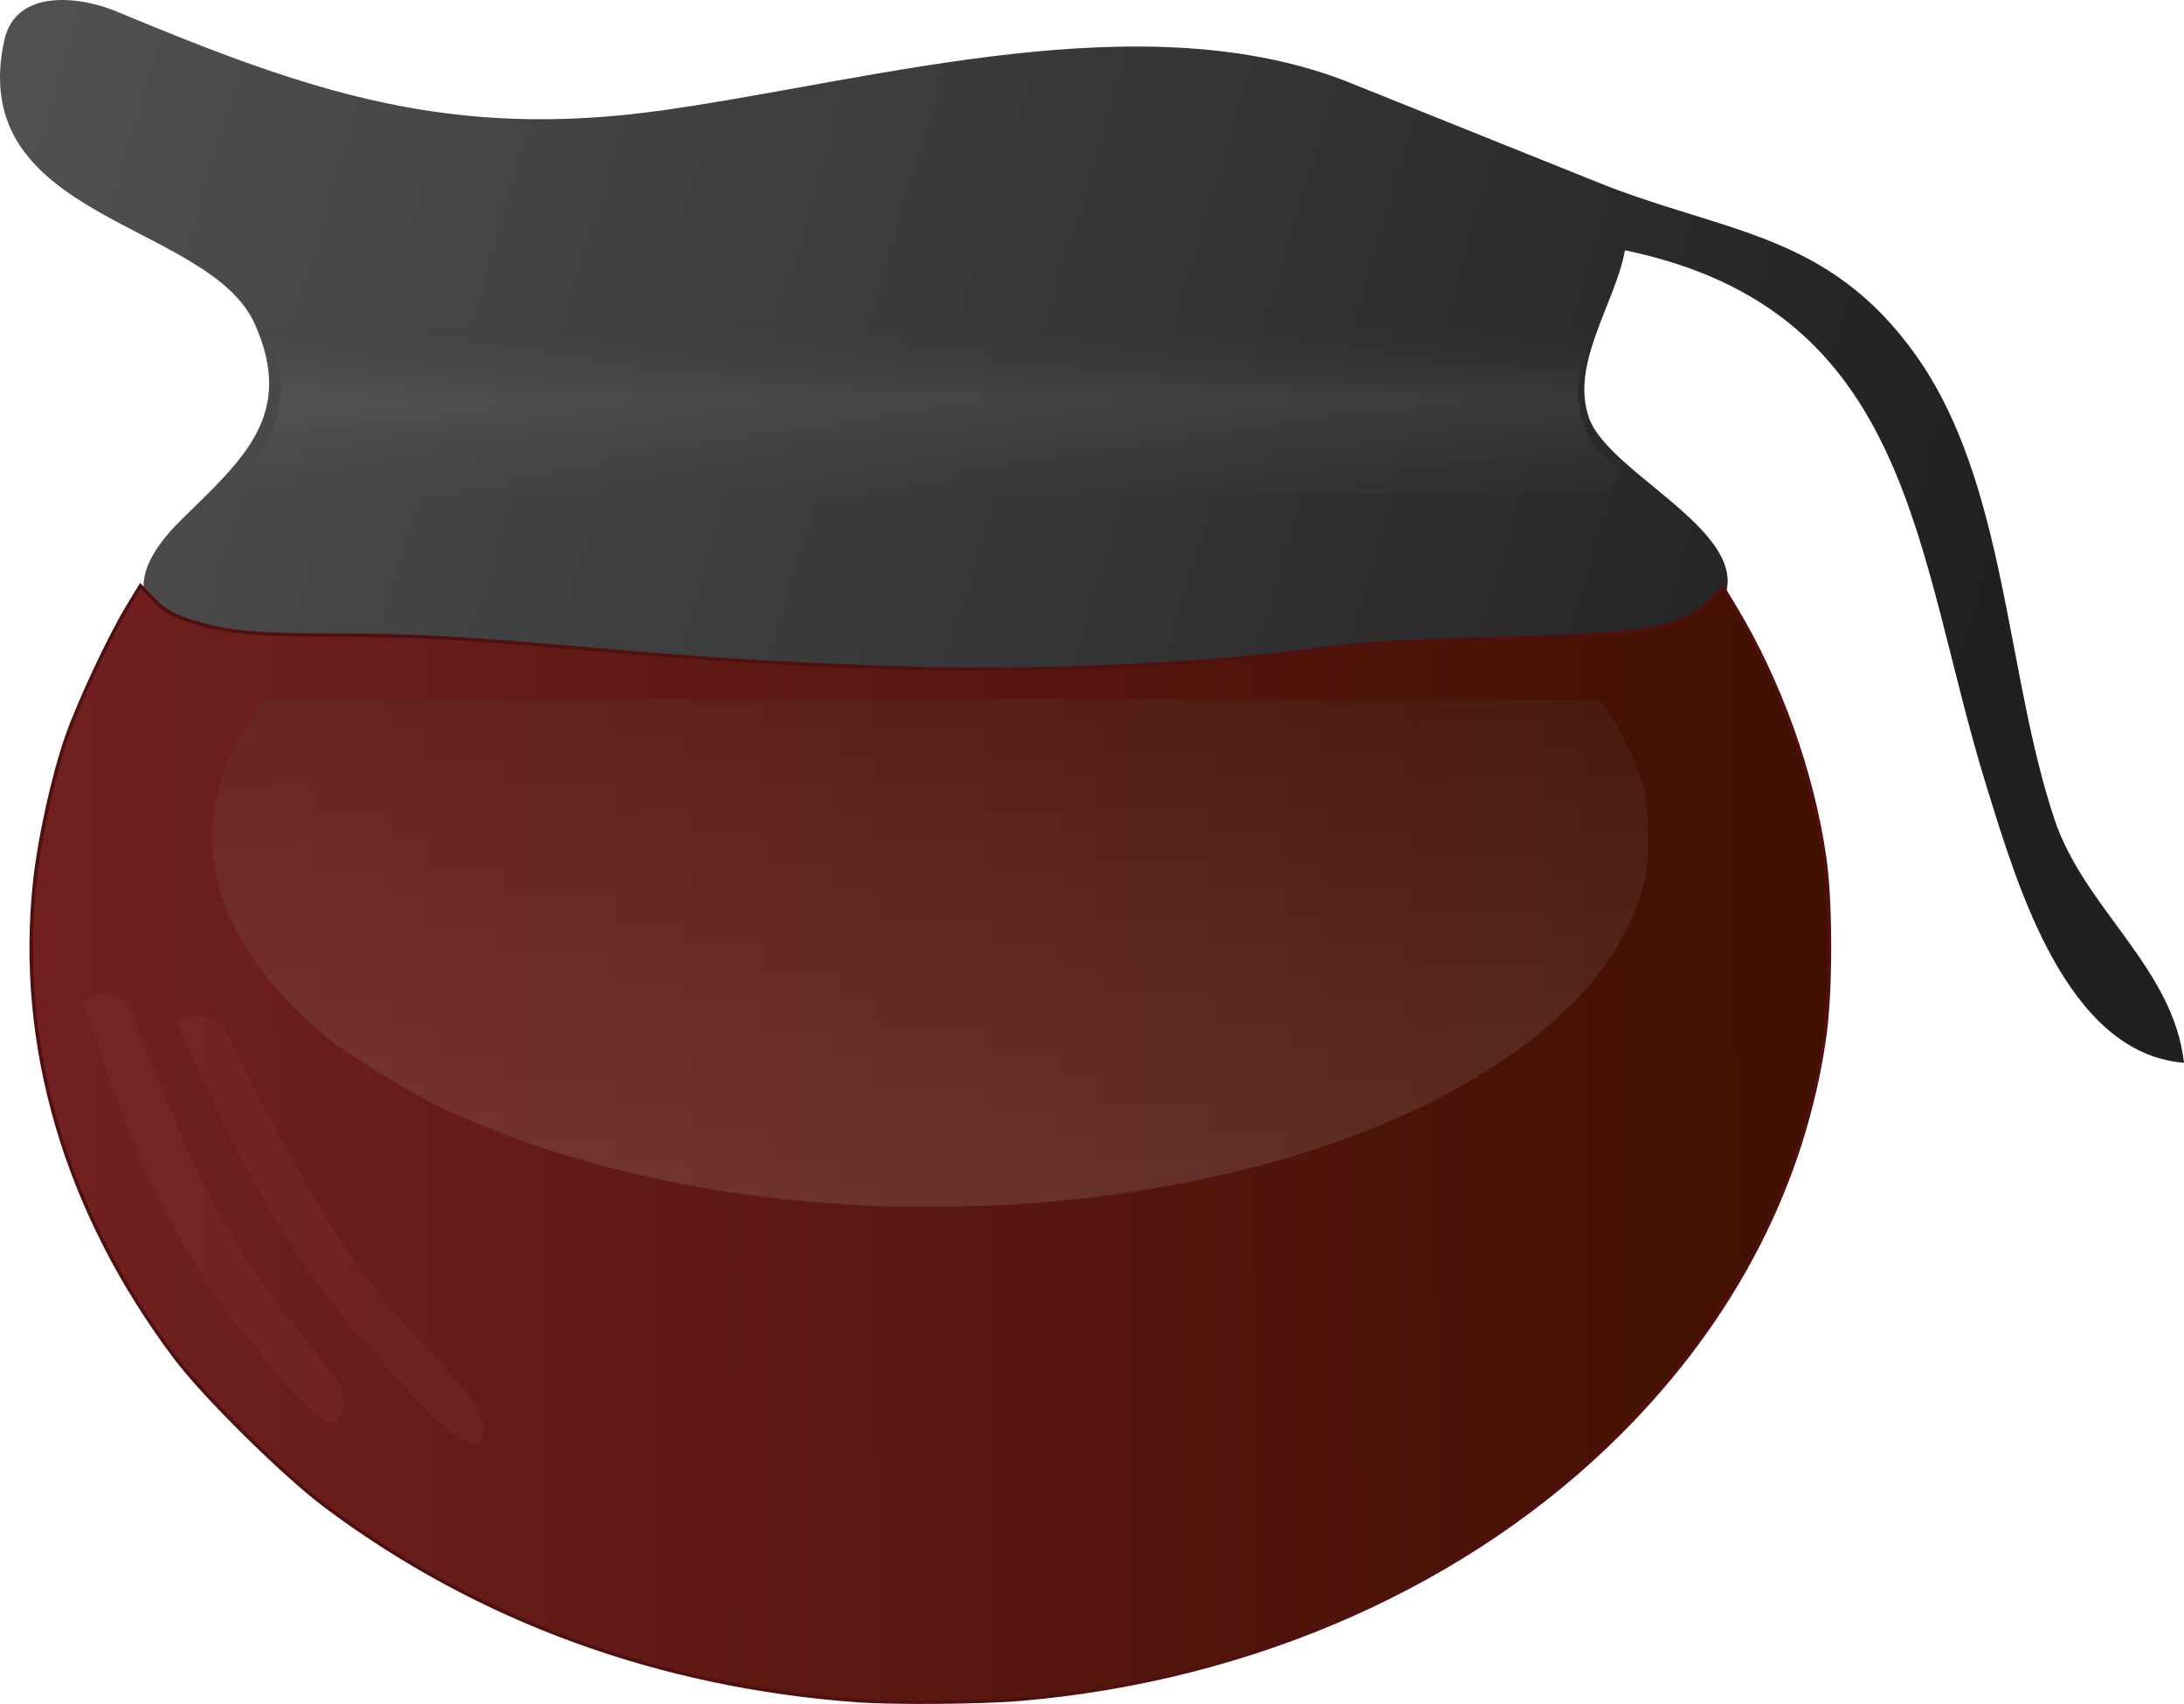 <?xml version="1.0" encoding="UTF-8"?> <svg xmlns:rdf="http://www.w3.org/1999/02/22-rdf-syntax-ns#" xmlns="http://www.w3.org/2000/svg" xmlns:cc="http://creativecommons.org/ns#" xmlns:xlink="http://www.w3.org/1999/xlink" xmlns:dc="http://purl.org/dc/elements/1.1/" xmlns:svg="http://www.w3.org/2000/svg" xmlns:inkscape="http://www.inkscape.org/namespaces/inkscape" xmlns:sodipodi="http://sodipodi.sourceforge.net/DTD/sodipodi-0.dtd" xmlns:ns1="http://sozi.baierouge.fr" id="svg2997" viewBox="0 0 207.04 161.49"><title id="title3045">Coffee Pot</title><defs id="defs3005"><linearGradient id="linearGradient4323" y2="59.811" gradientUnits="userSpaceOnUse" x2="188.56" gradientTransform="translate(.232)" y1="4.025" x1=".326"><stop id="stop4075" stop-color="#515151" offset="0"></stop><stop id="stop4077" stop-color="#202020" offset="1"></stop></linearGradient><linearGradient id="linearGradient4325" y2="96.349" gradientUnits="userSpaceOnUse" x2="173.56" y1="97.654" x1="3.589"><stop id="stop3056" stop-color="#712020" offset="0"></stop><stop id="stop3058" stop-color="#411000" offset="1"></stop></linearGradient><linearGradient id="linearGradient4327" y2="276.11" gradientUnits="userSpaceOnUse" x2="85.147" gradientTransform="matrix(.799 0 0 .545 20.948 -35.203)" y1="186.39" x1="84.169"><stop id="stop3112" stop-color="#515151" offset="0"></stop><stop id="stop3114" stop-color="#e3e3e3" offset="1"></stop></linearGradient><linearGradient id="linearGradient4329" y2="240.87" gradientUnits="userSpaceOnUse" x2="102.44" gradientTransform="matrix(.988 0 0 .997 -17.525 -203.74)" y1="262.79" x1="102.44"><stop id="stop4299" stop-opacity="0" offset="0"></stop><stop id="stop4301" stop-color="#929292" offset="1"></stop></linearGradient><linearGradient id="linearGradient4331" y2="239.91" gradientUnits="userSpaceOnUse" x2="105.05" gradientTransform="matrix(.986 0 0 .997 -17.207 -198.48)" y1="226.76" x1="105.05"><stop id="stop4305" stop-opacity="0" offset="0"></stop><stop id="stop4307" stop-color="#c3c3c3" offset="1"></stop></linearGradient></defs><g id="g4313" transform="translate(-.232 3.0054e-8)"><path id="path3001" d="m154.27 23.721c27.453 5.681 27.409 28.762 34.341 51 2.797 8.971 7.458 25.117 18.659 26-0.994-8.981-9.411-14.58-12.251-23-4.655-13.801-4.56-31.912-13.129-44-8.411-11.866-18.313-11.568-30.62-16.613l-23-9.238c-19.46-7.819-44.673-0.352-64.996 2.551-20.385 2.913-33.668-1.705-52-9.336-3.509-1.461-9.567-2.179-10.639 2.745-3.721 17.092 19.416 17.121 23.761 26.896 3.819 8.591-1.08 12.754-7.014 18.571-2.566 2.515-5.496 6.565-1.787 9.566 5.6 4.532 20.643 2.344 27.678 3.028 29.048 2.822 58.956 4.946 88 0.42 7.241-1.128 26.505 1.663 31.396-4.024 5.936-6.902-9.616-12.92-11.755-18.566-1.947-5.141 2.466-10.978 3.359-16z" fill="url(#linearGradient4323)"></path><path id="path4338" d="m81.47 161.16c-18.796-1.37-35.944-7.64-50.353-18.41-3.908-2.92-11.49-10.4-14.238-14.05-10.384-13.78-15.046-29.572-13.347-45.2 0.446-4.104 1.75-9.994 3.022-13.645 1.152-3.309 4.055-9.509 5.787-12.361l1.204-1.981 1.287 1.339c0.964 1.003 1.845 1.512 3.516 2.028 3.526 1.089 6.017 1.315 14.561 1.322 6.045 0.005 10.783 0.247 19.406 0.993 14.986 1.295 19.188 1.574 30.483 2.019 14.537 0.573 31.192-0.1 42.793-1.73 3.545-0.498 7.821-0.75 16.255-0.957 14.772-0.363 17.933-0.935 20.593-3.731l1.112-1.168 1.12 1.86c4.291 7.123 7.374 15.718 8.533 23.786 0.613 4.267 0.611 12.656-0.004 16.98-1.978 13.912-8.601 26.735-19.378 37.515-14.316 14.321-34.764 23.4-56.924 25.274-3.682 0.311-11.917 0.375-15.425 0.119h0z" stroke="#511010" stroke-width=".332" fill="url(#linearGradient4325)"></path><path id="path4338-9" opacity=".13" d="m25.24 66.333c-0.886 1.158-1.727 2.345-2.196 3.171-1.015 1.79-2.064 4.683-2.421 6.695-1.356 7.662 2.364 15.396 10.656 22.155 2.195 1.789 8.259 5.463 11.38 6.895 11.506 5.279 25.194 8.352 40.204 9.024 2.802 0.126 9.388 0.091 12.328-0.061 17.697-0.919 34.012-5.374 45.444-12.395 8.606-5.285 13.918-11.565 15.498-18.386 0.491-2.12 0.489-6.243 0-8.335-0.682-2.915-2.22-5.96-4.342-8.764h-56.649c-1.509 0.011-3.016 0.007-4.517 0h-65.384z" fill="url(#linearGradient4327)"></path><path id="path4338-94" opacity=".3" d="m8.205 95.28c3.751 11.409 7.922 22.668 16.543 32.813 1.418 1.669 3.873 5.358 6.64 6.625 1.357 0.621 2.095-2.141 0.59-4.197-1.105-1.509-2.875-3.747-3.454-4.428-8.122-9.557-12.486-21.604-16.1-30.813-0.529-1.348-4.669-1.37-4.219 0z" fill="#823030"></path><path id="path4338-94-5" opacity=".3" d="m17.19 97.322c5.036 11.409 10.475 22.668 20.239 32.813 1.606 1.669 4.476 5.358 7.386 6.625 1.427 0.621 1.854-2.141 0.117-4.197-1.274-1.509-3.297-3.747-3.953-4.428-9.198-9.557-14.919-21.604-19.571-30.813-0.681-1.348-4.823-1.37-4.219 0z" fill="#823030"></path><g id="g4309"><path id="path3001-2" opacity=".17" d="m26.713 37.907c-0.27 3.363-2.241 6.022-4.878 8.782 0.306 0.11 0.643 0.156 0.988 0.156h128.27c1.334 0 2.437-0.884 2.778-2.118-1.615-1.44-2.937-2.848-3.458-4.235-0.318-0.847-0.446-1.707-0.463-2.585h-123.24z" fill="url(#linearGradient4329)"></path><path id="path3001-2-9" opacity=".17" d="m25.201 30.921c0.106 0.196 0.187 0.387 0.277 0.592 1.072 2.437 1.444 4.519 1.294 6.384h123.02c-0.044-2.261 0.743-4.606 1.633-6.913-0.161-0.028-0.324-0.062-0.493-0.062h-125.73z" fill="url(#linearGradient4331)"></path></g></g></svg> 